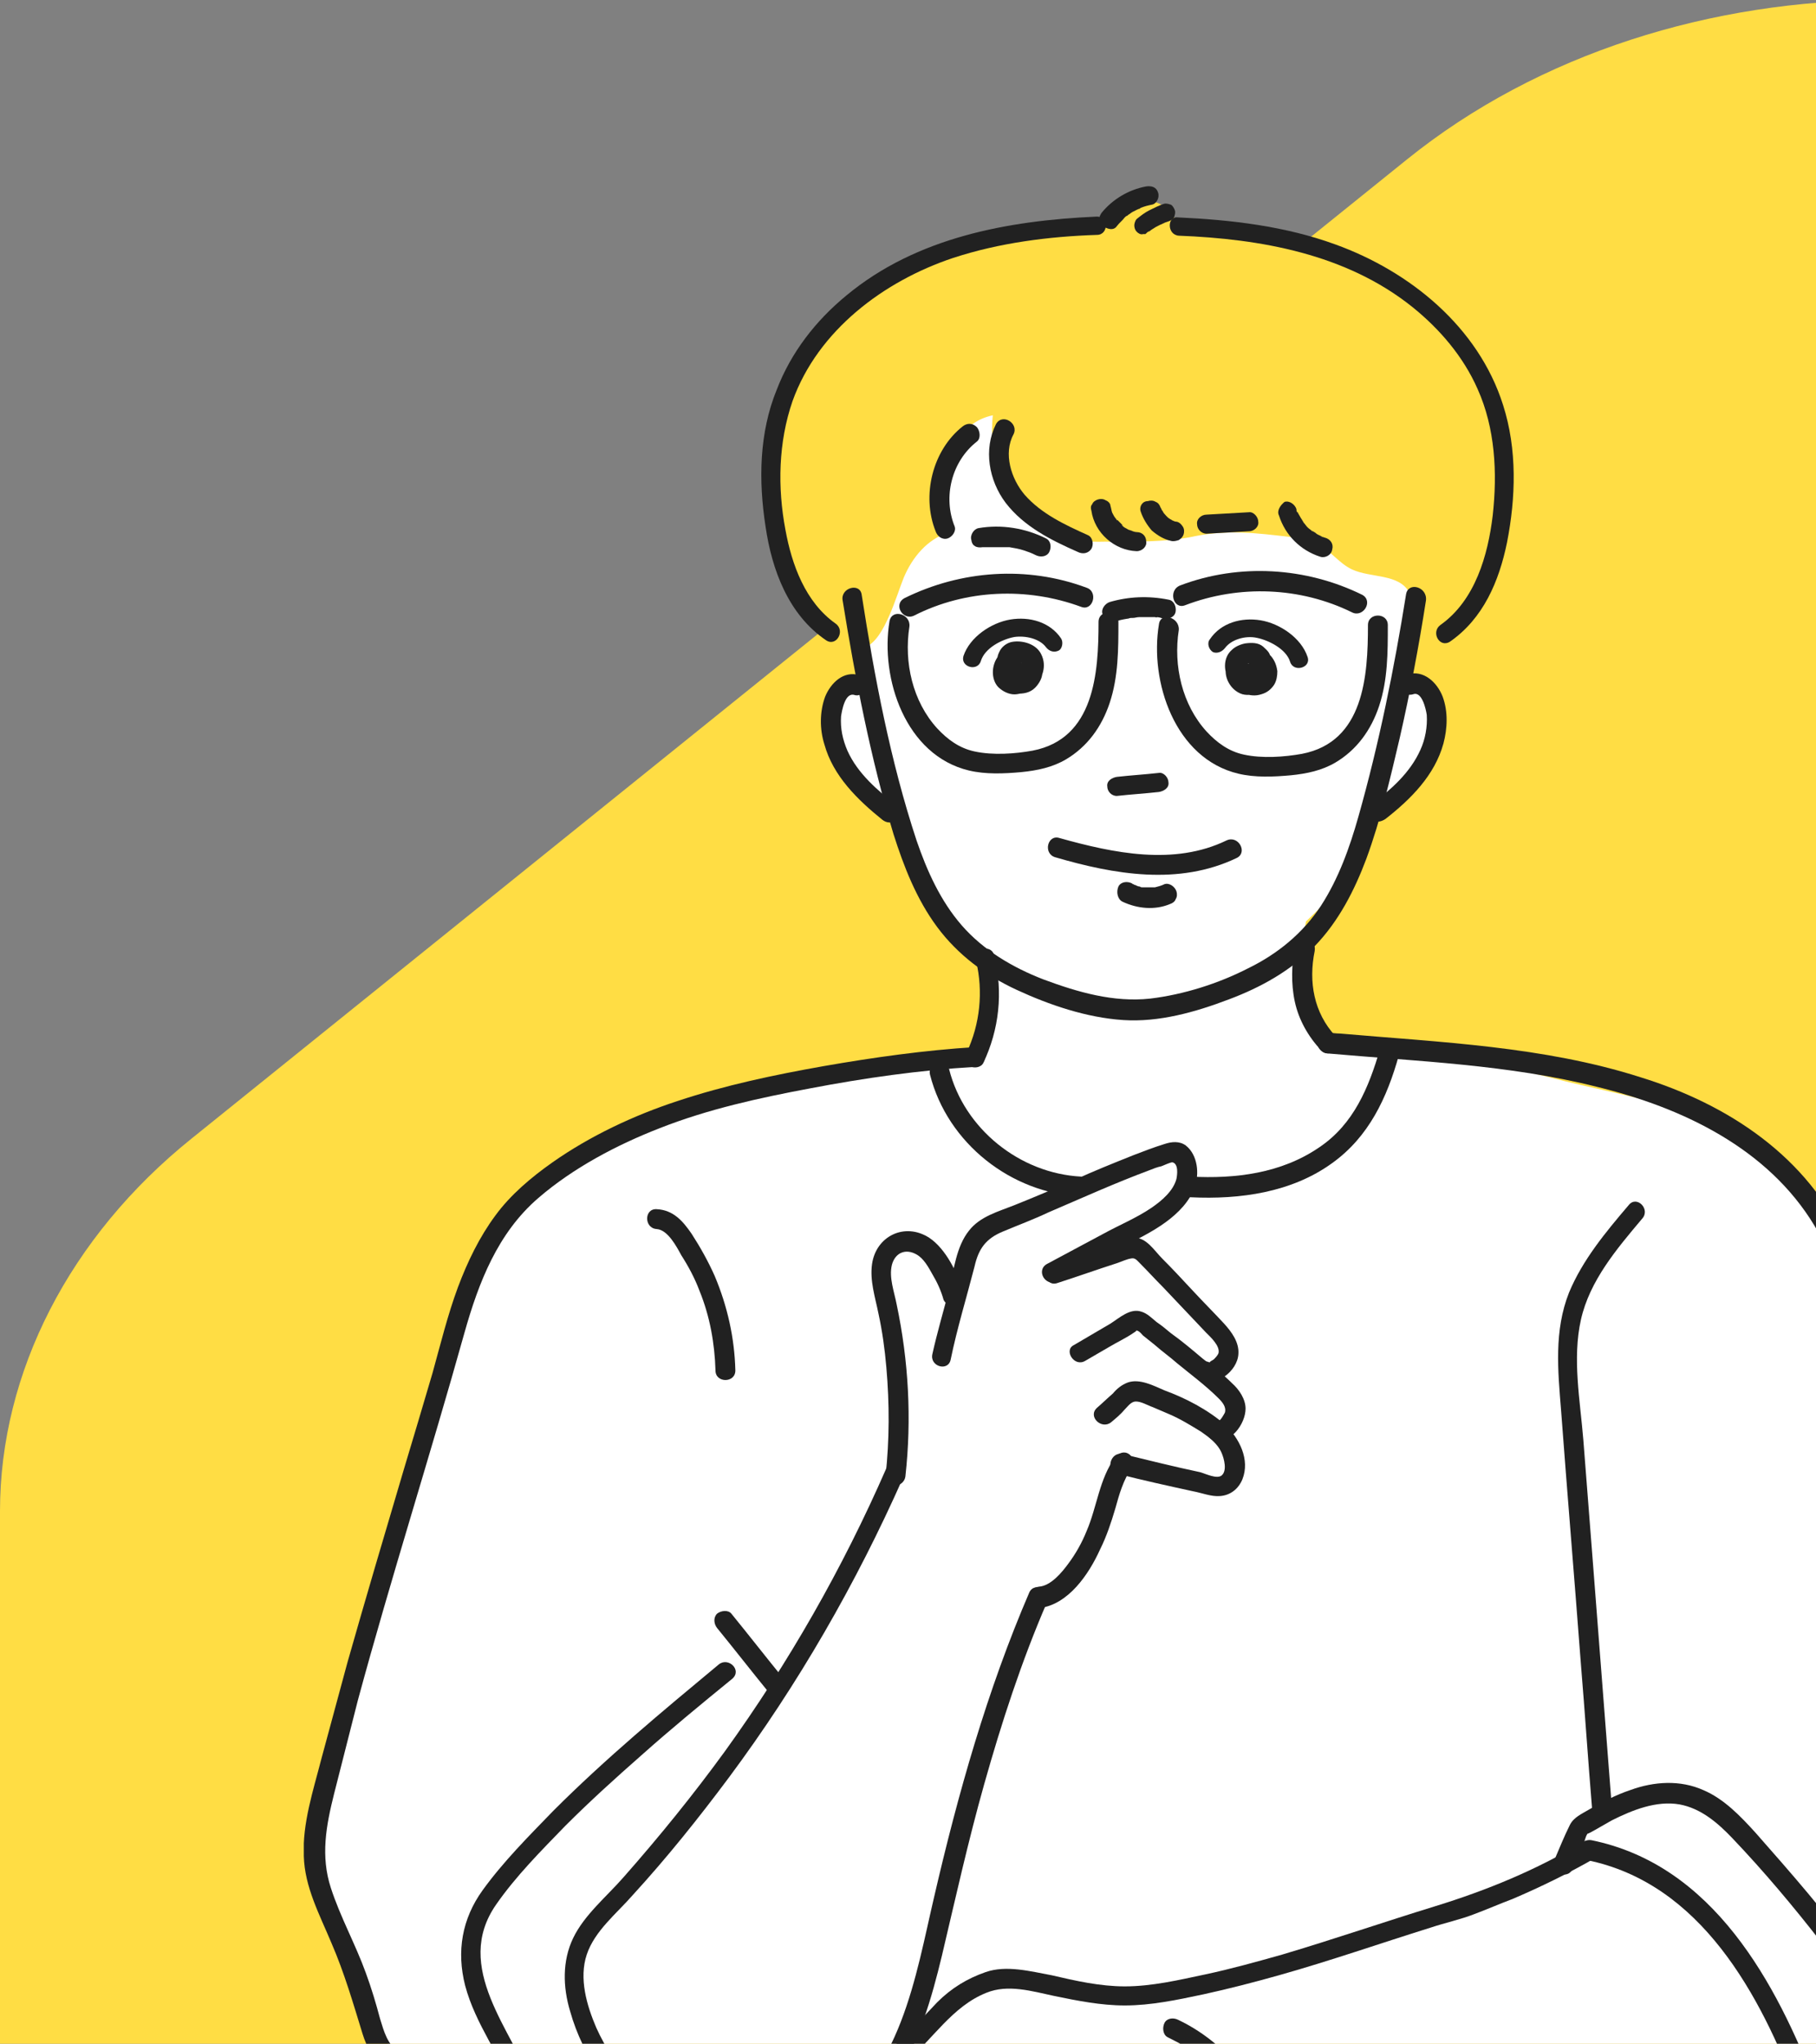 <svg width="263" height="296" viewBox="0 0 263 296" fill="none" xmlns="http://www.w3.org/2000/svg">
    <rect x="0" y="0" width="263" height="296" fill="#808080" stroke="none"/>
    <g clip-path="url(#clip0_374_10338)">
    <path d="M546 378V218.861C546 198.739 535.907 179.108 518.302 164.936L342.246 23.098C304.075 -7.699 241.925 -7.699 203.754 23.098L27.698 164.936C10.093 179.108 0 198.739 0 218.861V378H546Z" fill="#FFDD44"/>
    <g clip-path="url(#clip1_374_10338)">
    <g clip-path="url(#clip2_374_10338)">
    <path d="M285.238 273.877C282.936 259.145 280.749 244.413 278.447 229.681C277.757 225.192 277.066 220.703 276.145 216.33C274.534 208.273 272.347 200.447 270.045 192.62C267.974 185.715 265.902 178.809 261.643 172.939C252.781 160.739 237.474 159.473 223.893 155.905C220.44 155.1 216.987 154.179 213.534 153.373C208.355 152.107 203.291 152.107 197.996 151.417C195.119 151.071 191.896 150.496 190.17 148.194C187.753 145.086 188.443 137.145 189.134 133.462L197.076 125.751C196.27 124.254 196.155 122.183 197.536 120.456C198.226 119.651 198.917 119.075 199.723 118.5C201.219 117.349 202.715 116.313 204.327 115.277V115.162C205.362 110.558 207.779 106.415 208.01 101.696C202.6 99.509 202.715 90.877 208.355 88.921L205.132 65.326L169.913 53.011L150.232 48.752L124.911 75.57L122.149 89.496C123.645 90.071 124.451 91.453 124.566 92.949C125.602 95.251 124.796 97.668 122.725 98.934C120.538 100.43 120.538 103.422 120.768 105.724C120.768 106.3 120.883 106.76 120.998 107.336C121.113 107.681 121.343 108.026 121.574 108.371C122.61 109.983 123.876 111.249 125.027 112.86C126.062 114.241 126.868 115.737 127.789 117.119C128.249 117.809 128.825 118.385 129.285 118.96C129.515 119.305 129.63 119.766 129.86 120.226L134.464 129.549L142.406 137.951L142.751 143.13C142.751 143.13 141.255 152.568 141.255 152.683C141.025 154.179 119.042 156.941 116.74 157.402C108.453 159.013 100.051 160.624 92.225 163.847C84.398 167.07 77.147 172.249 72.659 179.5C70.242 183.413 68.745 187.786 67.364 192.16C59.538 215.409 52.747 239.003 46.877 262.943C46.187 265.59 45.611 268.353 45.842 271C46.072 273.071 46.877 274.913 47.683 276.87L52.172 288.149C53.438 291.371 54.819 294.594 57.121 297.126C63.451 304.032 73.809 303.341 82.211 305.298C87.966 306.679 93.951 308.866 99.821 309.441L110.294 310.592L111.906 311.398L112.711 314.851L117.66 317.613L118.811 320.375L123.991 323.253L128.249 321.871L129.285 325.094L130.436 326.13H135.845L139.413 324.864L140.219 327.281L141.83 329.353L144.708 329.237L166.806 317.843L169.338 317.613L182.113 311.628L202.6 312.664L226.079 311.168L245.185 308.751L257.5 306.334L265.442 306.564L272.577 307.485L276.721 305.298C276.491 301.96 280.864 299.428 282.591 296.551C284.547 293.213 285.813 289.53 286.159 285.732C286.389 281.588 285.813 277.675 285.238 273.877Z" fill="white"/>
    <path d="M216.757 73.958C216.872 73.383 216.872 72.807 216.987 72.232C217.793 65.326 216.872 57.845 213.074 51.975C210.312 47.832 206.283 44.724 202.37 41.732C199.608 39.775 196.846 37.819 193.853 36.322C189.94 34.481 185.682 33.445 181.423 32.985C178.546 32.639 172.215 33.79 170.144 31.604C169.568 31.028 169.223 30.337 168.532 29.877C166.921 28.611 164.504 29.186 162.778 30.222C161.397 31.028 160.131 32.639 158.634 33.1C157.483 33.445 156.217 33.1 155.066 33.1C151.268 33.215 147.355 33.905 143.672 34.711C136.191 36.437 128.595 39.66 123.07 45.185C117.776 50.479 112.712 55.543 111.446 63.37C110.18 70.62 112.482 77.871 114.898 84.777C115.589 86.734 116.28 88.69 117.661 90.186C119.042 91.683 121.229 92.603 123.07 91.798C122.61 93.064 124.336 94.1 125.487 93.639C128.134 92.488 129.861 86.158 130.897 83.626C132.163 80.634 134.349 78.102 137.227 77.181C137.227 77.181 134.465 62.103 143.787 60.147C143.787 60.147 141.255 79.022 159.9 78.447C164.159 78.447 168.993 78.562 173.136 77.641C177.855 76.72 181.883 77.181 186.717 77.756C188.098 77.871 189.48 78.102 190.631 78.677C192.587 79.598 193.853 81.554 195.81 82.475C198.572 83.741 202.6 83.051 204.097 85.813C205.132 87.769 203.866 90.186 202.946 92.258C202.025 94.33 201.68 97.322 203.636 98.358C210.542 92.028 215.146 83.281 216.757 73.958Z" fill="#FFDD44"/>
    <path d="M141.37 139.217C142.406 143.59 141.945 148.309 139.989 152.452C139.644 153.143 139.759 153.949 140.449 154.409C141.025 154.754 142.061 154.639 142.406 153.949C144.708 149.115 145.283 143.705 144.017 138.526C143.672 136.569 140.91 137.375 141.37 139.217Z" fill="#212121"/>
    <path d="M187.523 137.03C187.063 139.677 186.947 142.439 187.523 145.086C188.098 147.734 189.48 150.151 191.321 152.107C192.587 153.488 194.659 151.417 193.393 150.036C190.285 146.698 189.48 142.209 190.4 137.72C190.515 136.915 190.17 136.224 189.364 135.994C188.559 135.879 187.638 136.339 187.523 137.03Z" fill="#212121"/>
    <path d="M124.451 97.783C122.149 97.092 120.308 98.934 119.502 100.89C118.697 103.077 118.697 105.609 119.387 107.796C120.653 112.4 124.221 115.852 127.789 118.73C128.365 119.19 129.17 119.305 129.861 118.73C130.321 118.269 130.436 117.119 129.861 116.658C127.099 114.471 124.221 112.054 122.725 108.717C122.034 107.105 121.689 105.494 121.804 103.768C121.919 102.962 122.38 100.2 123.761 100.66C125.372 101.12 126.178 98.243 124.451 97.783Z" fill="#212121"/>
    <path d="M204.672 100.545C205.938 100.085 206.513 102.732 206.628 103.537C206.743 105.264 206.398 107.105 205.708 108.602C204.211 111.939 201.449 114.356 198.572 116.543C197.996 117.003 198.111 118.039 198.572 118.615C199.147 119.19 199.953 119.075 200.643 118.615C204.326 115.737 207.779 112.285 209.045 107.681C209.621 105.494 209.736 103.077 208.93 100.89C208.125 98.819 206.168 96.977 203.866 97.668C202.14 98.243 202.83 101.12 204.672 100.545Z" fill="#212121"/>
    <path d="M153.685 92.488C152.074 90.071 149.081 89.266 146.319 89.726C143.557 90.186 140.449 92.258 139.528 95.02C139.068 96.632 141.6 97.322 142.06 95.711C142.636 93.869 145.053 92.603 146.894 92.258C148.506 92.028 150.577 92.488 151.498 93.754C151.959 94.33 152.649 94.56 153.34 94.215C153.8 93.984 154.03 93.064 153.685 92.488Z" fill="#212121"/>
    <path d="M147.47 95.711C147.7 95.826 147.815 95.941 148.045 96.056C147.815 95.941 147.815 95.941 147.93 95.941L148.045 96.056C148.161 96.171 148.161 96.171 148.276 96.286C148.276 96.286 148.276 96.401 148.391 96.401C148.506 96.632 148.276 96.171 148.276 96.286C148.276 96.401 148.391 96.401 148.391 96.517C148.391 96.632 148.506 96.632 148.506 96.747C148.621 96.862 148.391 96.401 148.506 96.632V96.747C148.506 96.862 148.506 96.862 148.506 96.977C148.506 96.632 148.621 97.322 148.506 96.977C148.506 97.092 148.506 97.092 148.506 97.207V97.322C148.506 97.437 148.621 96.977 148.506 97.207C148.506 97.322 148.506 97.322 148.391 97.437V97.552C148.276 97.783 148.506 97.322 148.391 97.437C148.391 97.552 148.276 97.552 148.276 97.668C148.276 97.668 148.276 97.783 148.161 97.783C148.045 98.013 148.391 97.552 148.276 97.668C148.161 97.783 148.161 97.783 148.045 97.898C147.93 98.013 147.93 98.013 148.161 97.783C148.161 97.783 148.045 97.783 148.045 97.898H147.93C148.276 97.783 148.161 97.898 148.045 97.898H147.93C147.7 97.898 148.161 97.898 148.045 97.898C147.93 97.898 147.815 97.898 147.7 97.783H147.585C147.815 97.783 147.815 97.898 147.7 97.783C147.585 97.783 147.47 97.668 147.355 97.552C147.355 97.552 147.585 97.783 147.47 97.668C147.47 97.668 147.355 97.668 147.355 97.552L147.24 97.437C147.125 97.322 147.47 97.783 147.24 97.552C147.24 97.552 147.24 97.437 147.125 97.437C147.01 97.207 147.125 97.552 147.125 97.552C147.125 97.437 147.01 97.207 147.01 97.207C147.01 97.092 147.01 96.977 147.01 97.322V97.207C147.01 97.092 147.01 96.977 147.01 96.862C147.01 96.632 147.01 96.401 147.01 96.286C147.01 96.171 147.125 95.826 147.01 96.286C147.01 96.171 147.01 96.171 147.01 96.056V95.941C147.01 95.826 147.125 95.826 147.01 96.056V95.941C147.125 95.826 147.125 95.826 146.894 96.056C146.894 96.056 147.24 95.826 147.01 95.941C147.125 95.941 147.355 95.826 147.47 95.711C147.355 95.826 147.125 95.941 147.47 95.711C147.585 95.711 147.47 95.826 147.47 95.711C147.47 95.711 147.47 95.711 147.355 95.711C147.47 95.826 147.47 95.826 147.47 95.711C147.585 95.711 147.7 95.711 147.815 95.711C147.93 95.711 148.045 95.826 147.7 95.711H147.815C147.93 95.711 148.045 95.711 148.161 95.826H148.276C148.506 95.941 147.93 95.711 148.161 95.826C148.276 95.826 148.276 95.941 148.391 95.941C148.391 95.941 148.506 95.941 148.506 96.056C148.621 96.171 148.621 96.171 148.391 95.941L148.506 96.056C148.391 95.826 148.506 96.056 148.506 96.171C148.621 96.286 148.506 96.286 148.506 96.056V96.171V96.286C148.621 96.517 148.506 96.056 148.506 96.171C148.506 96.286 148.506 96.401 148.506 96.517C148.506 96.747 148.506 96.401 148.506 96.401C148.506 96.517 148.506 96.517 148.506 96.632C148.506 96.747 148.391 96.862 148.391 96.977C148.391 96.977 148.506 96.632 148.391 96.862C148.391 96.862 148.391 96.977 148.276 96.977C148.276 97.092 148.161 97.207 148.161 97.207C148.161 97.207 148.161 97.322 148.045 97.322C148.276 96.977 148.161 97.207 148.045 97.207C147.93 97.322 147.93 97.322 147.815 97.437C147.47 97.668 147.7 97.552 147.815 97.437C147.7 97.552 147.585 97.552 147.585 97.668L147.47 97.783C147.24 97.898 147.355 97.783 147.47 97.783C147.355 97.783 147.24 97.898 147.24 97.898C147.125 97.898 147.125 97.898 147.01 97.898C146.894 97.898 146.894 97.898 147.125 97.898C147.01 97.898 146.894 97.898 146.779 97.898C147.01 97.898 146.779 97.898 146.664 97.898H146.549C146.434 97.898 146.319 97.783 146.664 97.898C146.549 97.898 146.434 97.783 146.434 97.783C146.319 97.668 146.549 97.898 146.549 97.898L146.434 97.783C146.434 97.783 146.434 97.668 146.319 97.668C146.319 97.552 146.204 97.437 146.319 97.783C146.319 97.668 146.204 97.668 146.204 97.552V97.437C146.204 97.207 146.204 97.783 146.204 97.552C146.204 97.437 146.204 97.322 146.204 97.207V97.092C146.204 96.862 146.089 97.437 146.204 97.207C146.204 97.092 146.204 96.977 146.319 96.977C146.319 96.862 146.434 96.862 146.434 96.747C146.319 97.207 146.434 96.862 146.434 96.747C146.434 96.747 146.434 96.632 146.549 96.632C146.664 96.401 146.319 96.862 146.549 96.747C146.549 96.747 146.549 96.632 146.664 96.632C146.779 96.517 146.894 96.517 146.549 96.632C146.549 96.632 146.664 96.632 146.664 96.517C146.664 96.517 146.779 96.517 146.779 96.401C146.664 96.401 146.664 96.401 146.549 96.517H146.664C146.319 96.517 147.01 96.401 146.664 96.517C146.319 96.401 146.089 96.286 145.744 96.171C145.859 96.286 145.974 96.401 146.089 96.517C146.204 96.632 145.974 96.286 146.089 96.401L146.204 96.517C146.319 96.747 146.204 96.401 146.204 96.401C146.204 96.401 146.204 96.517 146.319 96.632C146.319 96.747 146.319 96.977 146.319 96.517C146.319 96.517 146.319 96.632 146.319 96.747C146.319 96.747 146.319 96.862 146.319 96.977C146.319 96.632 146.319 96.747 146.319 96.862C146.319 96.977 146.319 96.977 146.204 97.092C146.204 97.207 146.319 96.747 146.204 96.977L146.089 97.092C145.974 97.322 146.319 96.862 146.089 96.977L145.974 97.092C145.744 97.322 146.204 96.977 145.974 97.092C146.549 97.207 147.125 97.437 147.815 97.552C147.815 97.552 147.585 96.977 147.47 96.977C147.585 97.207 147.585 97.207 147.47 97.092V96.977C147.47 96.862 147.47 96.747 147.355 96.747C147.24 96.401 147.355 96.977 147.355 96.747C147.355 96.632 147.355 96.517 147.355 96.517C147.355 96.401 147.355 96.517 147.355 96.747C147.355 96.862 147.24 96.977 147.125 97.092C146.779 97.437 146.319 97.437 145.859 97.207C145.628 97.092 145.513 96.862 145.398 96.632C145.398 96.401 145.398 96.171 145.398 95.941C145.398 95.826 145.513 95.826 145.513 95.711C145.628 95.596 145.859 95.366 145.974 95.251C146.089 95.251 146.089 95.135 146.204 95.135C145.513 95.251 145.053 96.056 145.283 96.747C145.513 97.437 146.204 97.783 146.894 97.668C148.045 97.437 148.276 95.941 147.47 95.251C146.779 94.56 145.513 94.675 144.938 95.596C144.593 96.171 144.708 96.862 144.823 97.552C144.938 98.128 145.168 98.588 145.513 99.049C145.859 99.624 146.664 99.969 147.355 99.509C148.045 99.049 148.621 98.358 148.736 97.552C148.966 96.747 148.851 95.826 148.391 95.135C148.161 94.79 147.815 94.445 147.585 94.215C147.01 93.754 146.204 93.984 145.513 94.215C144.823 94.56 144.247 95.366 144.017 96.056C143.557 97.322 143.787 98.934 144.823 99.739C145.513 100.315 146.434 100.66 147.24 100.545C148.161 100.43 148.966 100.085 149.657 99.509C151.038 98.358 151.613 96.401 150.808 94.79C150.117 93.294 148.161 92.719 146.664 92.949C145.859 93.064 145.053 93.639 144.708 94.445C144.362 95.135 144.362 95.826 144.362 96.632C144.362 97.552 144.593 98.473 145.168 99.279C145.628 99.854 146.434 100.315 147.125 100.43C148.161 100.545 149.196 100.315 149.887 99.624C150.347 99.164 150.808 98.473 150.923 97.783C151.153 96.401 150.693 94.905 149.542 93.984C149.196 93.754 148.966 93.524 148.506 93.294C147.93 92.949 147.01 93.064 146.664 93.754C146.664 94.56 146.894 95.366 147.47 95.711Z" fill="#212121"/>
    <path d="M177.395 93.87C178.316 92.603 180.387 92.028 181.999 92.373C183.725 92.719 186.257 93.985 186.832 95.826C187.293 97.438 189.94 96.747 189.365 95.136C188.444 92.373 185.336 90.302 182.574 89.841C179.812 89.381 176.819 90.186 175.208 92.603C174.748 93.179 175.093 94.1 175.668 94.445C176.244 94.675 176.934 94.445 177.395 93.87Z" fill="#212121"/>
    <path d="M179.927 93.524C178.546 94.215 177.625 95.481 177.51 96.977C177.395 98.473 178.431 100.085 179.927 100.545C181.653 101.005 183.725 99.854 184.07 98.128C184.185 97.437 184.3 96.747 184.185 96.056C184.185 95.596 184.07 95.135 183.84 94.675C183.61 94.215 183.265 93.985 182.919 93.639C182.229 93.064 181.308 93.064 180.387 93.179C179.697 93.294 178.891 93.639 178.431 94.1C177.05 95.251 177.165 97.437 178.2 98.819C179.236 100.2 180.963 101.12 182.689 100.545C183.495 100.315 184.07 99.854 184.531 99.164C184.876 98.588 184.991 97.898 184.991 97.207C184.876 96.402 184.646 95.711 184.07 95.02C183.84 94.79 183.495 94.445 183.265 94.33C182.689 93.985 181.768 93.754 181.193 94.33C180.617 94.79 180.042 95.481 179.927 96.287C179.812 97.092 179.927 97.898 180.387 98.588C180.617 99.049 180.963 99.279 181.423 99.624C181.653 99.854 182.114 99.854 182.459 99.739C182.804 99.624 183.034 99.394 183.265 99.164C183.61 98.704 183.84 98.243 183.955 97.668C184.07 97.092 184.185 96.287 183.84 95.711C183.38 94.905 182.229 94.675 181.423 95.251C180.963 95.596 180.733 96.056 180.848 96.632C180.963 97.207 181.308 97.668 181.884 97.783C182.574 97.898 183.38 97.552 183.495 96.862C183.61 96.171 183.265 95.366 182.574 95.251C182.689 95.251 182.689 95.366 182.804 95.366C182.919 95.481 183.15 95.711 183.265 95.826C183.265 95.941 183.38 95.941 183.38 96.056C183.38 96.287 183.38 96.517 183.38 96.747C183.265 96.977 183.15 97.207 182.919 97.322C182.459 97.552 182.114 97.437 181.653 97.207C181.538 97.092 181.423 96.977 181.423 96.862C181.423 96.747 181.423 96.747 181.423 96.632C181.423 96.632 181.423 96.862 181.423 96.977C181.423 97.207 181.538 96.632 181.423 96.977C181.423 97.092 181.423 97.207 181.308 97.207V97.322C181.308 97.437 181.308 97.437 181.308 97.322C181.308 97.207 181.308 97.207 181.308 97.322C181.308 97.322 181.308 97.437 181.193 97.437C181.193 97.552 181.078 97.668 180.963 97.783C181.538 97.668 182.114 97.437 182.804 97.322C182.574 97.207 183.034 97.552 182.804 97.322L182.689 97.207C182.574 97.092 182.919 97.437 182.689 97.322L182.574 97.207C182.459 96.977 182.574 97.322 182.574 97.322C182.574 97.322 182.574 97.207 182.459 97.092C182.459 96.977 182.459 96.747 182.459 97.207C182.459 97.207 182.459 97.092 182.459 96.977C182.459 96.862 182.459 96.862 182.459 96.747C182.459 97.092 182.459 96.977 182.459 96.862C182.459 96.747 182.459 96.747 182.574 96.632C182.574 96.517 182.574 96.632 182.459 96.862V96.747L182.574 96.632C182.689 96.402 182.344 96.862 182.574 96.747C182.689 96.632 182.804 96.517 182.919 96.402C182.574 96.517 182.344 96.632 181.999 96.747C182.229 96.747 181.768 96.632 181.884 96.747H181.999C182.114 96.747 182.114 96.862 181.884 96.747C181.884 96.747 181.999 96.747 181.999 96.862C181.999 96.862 181.999 96.977 182.114 96.977C182.229 97.092 181.883 96.747 182.114 96.862C182.114 96.977 182.229 96.977 182.229 97.092L182.344 97.207C182.344 97.207 182.229 96.862 182.229 97.092C182.229 97.207 182.229 97.207 182.344 97.322C182.344 97.437 182.344 97.552 182.459 97.552C182.459 97.552 182.459 97.207 182.459 97.322V97.437C182.459 97.552 182.459 97.668 182.459 97.668C182.459 98.013 182.574 97.437 182.459 97.552C182.459 97.668 182.459 97.783 182.344 97.783C182.229 98.013 182.459 97.437 182.344 97.783C182.344 97.898 182.229 97.898 182.229 98.013C182.114 98.128 182.459 97.783 182.344 97.898C182.344 97.898 182.344 97.898 182.229 98.013C182.229 98.013 182.114 98.013 182.114 98.128C182.344 97.898 182.344 98.013 182.229 98.013C182.229 98.013 182.114 98.013 182.114 98.128C181.999 98.243 181.883 98.128 182.229 98.128C182.114 98.128 182.114 98.243 181.999 98.243C181.883 98.243 181.883 98.243 181.768 98.243C181.538 98.243 182.114 98.243 181.884 98.243C181.768 98.243 181.653 98.243 181.538 98.243C181.883 98.243 181.768 98.243 181.653 98.243C181.538 98.243 181.538 98.243 181.423 98.243C181.308 98.243 181.193 98.128 181.078 98.128C181.193 98.128 181.423 98.243 181.078 98.128C180.963 98.013 180.848 98.013 180.733 97.898C180.733 97.898 180.963 98.128 180.848 98.013L180.733 97.898C180.617 97.783 180.617 97.783 180.502 97.668C180.502 97.668 180.502 97.552 180.387 97.552C180.617 97.783 180.502 97.783 180.502 97.668C180.387 97.552 180.387 97.437 180.272 97.322C180.272 97.322 180.272 97.207 180.157 97.207C180.157 97.092 180.157 96.977 180.157 97.322C180.157 97.207 180.042 97.092 180.042 96.977C180.042 96.517 180.042 96.862 180.042 96.977C180.042 96.862 180.042 96.747 180.042 96.632C180.042 96.402 179.927 96.862 180.042 96.747C180.042 96.632 180.042 96.632 180.042 96.517V96.402C179.927 96.747 179.927 96.632 180.042 96.517L180.157 96.402C180.272 96.287 179.927 96.632 180.042 96.517C180.157 96.402 180.157 96.402 180.272 96.287C180.042 96.517 180.042 96.402 180.157 96.402C180.157 96.402 180.272 96.402 180.272 96.287C180.387 96.287 180.387 96.171 180.502 96.171C180.733 96.056 180.387 96.171 180.387 96.171H180.502C180.617 96.171 180.733 96.056 180.848 96.056H180.963C180.617 96.171 180.733 96.056 180.848 96.056C180.963 96.056 181.078 96.056 181.193 96.056H181.308C180.963 96.056 181.078 96.056 181.193 96.056H181.308C181.423 96.056 181.538 96.171 181.193 96.056C181.308 96.056 181.423 96.171 181.423 96.171C181.308 96.171 181.193 95.941 181.308 96.056L181.423 96.171C181.423 96.171 181.193 95.826 181.308 96.056C181.308 96.056 181.308 96.171 181.423 96.171C181.538 96.402 181.308 95.941 181.423 96.056C181.423 96.171 181.423 96.171 181.423 96.287C181.423 96.402 181.423 96.517 181.423 96.517C181.308 96.056 181.423 96.402 181.423 96.517C181.423 96.747 181.423 96.977 181.423 97.092C181.423 97.207 181.423 97.322 181.423 97.437V97.552C181.423 97.207 181.423 97.322 181.423 97.437C181.423 97.552 181.308 97.668 181.308 97.783C181.308 97.898 181.193 97.898 181.308 97.668C181.308 97.668 181.193 97.783 181.193 97.898C181.078 98.128 181.308 97.783 181.308 97.783L181.193 97.898L181.078 98.013C180.963 98.128 180.963 98.128 181.193 97.898C181.078 97.898 181.078 98.013 180.963 98.013L180.848 98.128C180.963 98.128 180.963 98.128 181.078 98.013H180.963C180.848 98.013 180.733 98.013 180.733 98.128C180.502 98.243 180.963 98.128 180.848 98.128C180.733 98.128 180.733 98.128 180.617 98.128H180.502C180.848 98.128 180.733 98.128 180.617 98.128H180.502C180.387 98.128 180.733 98.243 180.502 98.128L180.387 98.013C180.272 97.898 180.272 97.898 180.157 97.783C180.272 97.898 180.387 98.013 180.157 97.783C180.157 97.783 180.157 97.668 180.042 97.668C179.927 97.437 180.157 97.898 180.042 97.783C180.042 97.668 179.927 97.552 179.927 97.437V97.322C179.927 97.092 179.927 97.668 179.927 97.437C179.927 97.322 179.927 97.207 179.927 97.207V97.092C179.927 96.977 179.812 97.437 179.927 97.207C179.927 97.092 179.927 96.977 180.042 96.862V96.747C180.157 96.517 179.927 97.092 180.042 96.862C180.042 96.747 180.157 96.632 180.157 96.632C180.157 96.632 180.157 96.517 180.272 96.517C180.387 96.287 180.157 96.632 180.157 96.632C180.272 96.517 180.502 96.287 180.617 96.171C180.733 96.056 180.502 96.287 180.502 96.287L180.617 96.171C180.733 96.056 180.848 96.056 180.963 95.941C181.538 95.596 181.768 94.675 181.423 94.1C181.308 93.294 180.617 93.179 179.927 93.524Z" fill="#212121"/>
    <path d="M128.825 89.956C127.444 98.243 131.127 109.407 140.334 111.594C142.751 112.169 145.398 112.054 147.93 111.824C150.232 111.594 152.419 111.134 154.376 109.983C157.483 108.141 159.555 105.264 160.706 101.811C161.972 98.013 161.972 93.985 161.972 90.071C161.972 88.23 159.095 88.23 159.095 90.071C159.095 97.437 158.519 106.99 149.542 108.717C147.01 109.177 143.787 109.407 141.14 108.832C138.953 108.371 137.227 107.105 135.73 105.494C132.163 101.581 130.897 95.941 131.702 90.762C131.932 88.92 129.17 88.115 128.825 89.956Z" fill="#212121"/>
    <path d="M167.842 90.417C166.461 98.704 170.144 109.868 179.351 112.054C181.768 112.63 184.415 112.515 186.948 112.285C189.249 112.054 191.436 111.594 193.393 110.443C196.5 108.602 198.572 105.724 199.723 102.271C200.989 98.473 200.989 94.445 200.989 90.532C200.989 88.69 198.112 88.69 198.112 90.532C198.112 97.898 197.536 107.451 188.559 109.177C186.027 109.637 182.804 109.868 180.157 109.292C177.97 108.832 176.244 107.566 174.748 105.954C171.18 102.041 169.914 96.402 170.719 91.222C170.834 89.381 168.072 88.575 167.842 90.417Z" fill="#212121"/>
    <path d="M161.397 90.071C161.972 89.841 162.548 89.726 163.238 89.611C163.468 89.611 163.583 89.496 163.814 89.496C163.583 89.496 163.929 89.496 164.044 89.496C164.389 89.496 164.619 89.381 164.965 89.381C165.54 89.381 166.231 89.381 166.806 89.381C166.921 89.381 167.151 89.381 167.266 89.381C167.266 89.381 167.727 89.496 167.497 89.381C167.842 89.381 168.187 89.496 168.532 89.611C169.223 89.726 170.144 89.381 170.259 88.575C170.374 87.885 170.029 86.964 169.223 86.849C166.346 86.273 163.468 86.388 160.706 87.194C160.015 87.424 159.44 88.23 159.67 88.92C159.785 89.726 160.591 90.302 161.397 90.071Z" fill="#212121"/>
    <path d="M132.393 89.151C139.874 85.353 148.736 85.007 156.562 87.885C158.289 88.575 159.095 85.698 157.368 85.122C148.736 81.9 139.183 82.59 131.011 86.619C129.285 87.539 130.781 89.956 132.393 89.151Z" fill="#212121"/>
    <path d="M171.64 87.654C179.466 84.662 188.328 85.007 195.809 88.69C197.421 89.496 198.917 87.079 197.306 86.158C189.134 82.13 179.466 81.554 170.949 84.777C169.108 85.468 169.913 88.345 171.64 87.654Z" fill="#212121"/>
    <path d="M174.747 77.296C176.819 77.181 178.776 77.066 180.847 76.951C181.653 76.951 182.343 76.26 182.228 75.57C182.228 74.879 181.538 74.073 180.847 74.188C178.776 74.303 176.819 74.418 174.747 74.534C173.942 74.534 173.251 75.224 173.366 75.915C173.366 76.605 173.942 77.296 174.747 77.296Z" fill="#212121"/>
    <path d="M139.413 61.758C135.04 65.211 133.428 71.771 135.5 76.951C135.73 77.641 136.421 78.217 137.227 77.987C137.917 77.756 138.493 76.951 138.262 76.26C136.536 72.002 137.802 66.822 141.485 63.945C142.061 63.485 141.945 62.449 141.485 61.873C140.794 61.183 139.989 61.298 139.413 61.758Z" fill="#212121"/>
    <path d="M144.247 61.413C142.406 65.096 143.211 69.585 145.628 72.807C148.276 76.26 152.189 78.217 156.102 79.943C156.793 80.288 157.598 80.173 158.059 79.483C158.404 78.907 158.289 77.871 157.598 77.526C154.261 76.03 150.808 74.418 148.391 71.656C146.434 69.354 145.283 65.671 146.779 62.909C147.585 61.298 145.168 59.801 144.247 61.413Z" fill="#212121"/>
    <path d="M158.059 73.958C158.519 77.181 161.396 79.713 164.619 79.828C165.425 79.828 166.115 79.137 166 78.447C166 77.641 165.425 77.066 164.619 77.066C164.389 77.066 164.043 76.951 163.813 76.835C163.698 76.835 163.583 76.72 163.353 76.72C163.813 76.835 163.353 76.72 163.238 76.605C163.008 76.49 162.777 76.375 162.547 76.145C162.432 76.03 162.317 75.915 162.662 76.145L162.547 76.03C162.432 75.915 162.317 75.8 162.202 75.684C162.087 75.569 161.972 75.454 161.857 75.339L161.742 75.224C161.626 74.994 161.972 75.454 161.742 75.339C161.626 75.109 161.396 74.879 161.281 74.649C161.281 74.534 161.166 74.534 161.166 74.418C161.166 74.303 161.051 74.073 161.166 74.534C161.166 74.418 161.051 74.303 161.051 74.188C160.936 73.843 160.936 73.613 160.821 73.267C160.821 72.922 160.475 72.577 160.13 72.462C159.785 72.232 159.325 72.232 158.979 72.347C158.634 72.462 158.289 72.692 158.174 73.037C157.943 73.267 157.943 73.613 158.059 73.958Z" fill="#212121"/>
    <path d="M165.195 74.073C165.54 75.109 166.115 76.03 166.806 76.835C167.611 77.526 168.532 78.102 169.568 78.332C169.913 78.447 170.374 78.332 170.719 78.217C171.064 77.987 171.295 77.756 171.41 77.411C171.525 77.066 171.525 76.605 171.295 76.26C171.064 75.915 170.834 75.685 170.489 75.57C170.259 75.57 169.913 75.454 169.683 75.339C169.798 75.339 169.913 75.454 170.028 75.454C169.683 75.339 169.338 75.109 168.993 74.879C169.108 74.994 169.223 74.994 169.338 75.109C168.993 74.879 168.762 74.534 168.532 74.303C168.647 74.418 168.647 74.534 168.762 74.649C168.532 74.303 168.302 73.958 168.187 73.613C168.187 73.728 168.302 73.843 168.302 73.958C168.187 73.843 168.187 73.613 168.072 73.498C167.957 73.153 167.727 72.807 167.381 72.692C167.036 72.462 166.576 72.462 166.23 72.577C165.425 72.577 164.964 73.383 165.195 74.073Z" fill="#212121"/>
    <path d="M185.221 74.649C186.142 77.526 188.328 79.713 191.206 80.634C191.896 80.864 192.817 80.403 192.932 79.598C193.162 78.792 192.702 78.102 191.896 77.871C191.781 77.871 191.666 77.756 191.436 77.756C191.321 77.756 191.091 77.641 191.551 77.756C191.436 77.756 191.436 77.641 191.321 77.641C191.091 77.526 190.745 77.411 190.515 77.181C190.4 77.066 190.285 77.066 190.17 76.951C190.055 76.951 190.055 76.835 189.94 76.835C190.055 76.835 190.17 77.066 190.055 76.951C189.825 76.72 189.595 76.605 189.364 76.375C189.134 76.145 189.019 75.915 188.789 75.684C188.559 75.454 189.019 75.915 188.789 75.684C188.789 75.569 188.674 75.569 188.674 75.454C188.559 75.339 188.559 75.224 188.444 75.109C188.328 74.879 188.098 74.534 187.983 74.303C187.983 74.188 187.868 74.188 187.868 74.073C187.868 74.188 187.983 74.418 187.868 74.188C187.753 74.073 187.753 73.843 187.753 73.728C187.523 73.037 186.717 72.462 186.027 72.692C185.451 73.153 184.876 73.958 185.221 74.649Z" fill="#212121"/>
    <path d="M141.255 151.647C133.889 152.107 126.523 153.143 119.272 154.409C112.136 155.675 105 157.171 98.094 159.473C91.764 161.545 85.434 164.537 80.025 168.335C76.917 170.522 73.925 173.054 71.738 176.047C69.436 179.154 67.71 182.722 66.329 186.405C64.832 190.434 63.796 194.692 62.645 198.835C61.264 203.554 59.883 208.158 58.502 212.762C55.74 222.085 52.978 231.407 50.33 240.73C49.064 245.449 47.798 250.052 46.532 254.771C45.381 259.26 43.77 264.094 44 268.813C44.115 273.302 46.302 277.33 48.029 281.473C49.87 285.732 51.136 290.105 52.517 294.594C53.093 296.435 54.013 298.162 55.625 299.428C57.006 300.464 58.617 301.269 60.344 301.845C62.876 302.881 65.523 303.571 68.055 304.262C74.27 305.988 80.6 307.369 86.815 309.096C87.966 309.441 89.002 309.671 90.153 310.017C91.995 310.592 92.8 307.715 90.959 307.139C85.549 305.413 80.025 304.147 74.5 302.766C71.508 301.96 68.515 301.269 65.523 300.349C62.991 299.543 60.113 298.737 57.812 297.241C56.085 296.09 55.625 294.249 55.049 292.407C54.474 290.22 53.783 287.918 52.978 285.732C51.481 281.588 49.294 277.675 47.913 273.417C46.417 268.813 47.223 264.439 48.374 259.835C49.525 255.347 50.676 250.743 51.827 246.254C56.661 228.415 62.3 210.805 67.249 193.081C69.321 185.715 72.083 178.579 77.953 173.515C83.017 169.141 89.347 165.803 95.562 163.386C102.583 160.624 109.949 159.013 117.315 157.632C125.142 156.135 133.198 154.985 141.14 154.524C143.096 154.524 143.212 151.532 141.255 151.647Z" fill="#212121"/>
    <path d="M128.364 212.647C122.034 227.149 114.208 240.845 105 253.62C100.396 259.951 95.447 266.051 90.268 271.92C87.851 274.683 84.629 277.33 83.017 280.668C81.406 284.005 81.521 287.803 82.557 291.256C86.355 304.837 99.821 314.851 114.093 312.088C120.538 310.822 125.947 306.794 129.515 301.269C133.083 295.86 134.925 289.415 136.421 283.2C138.378 274.913 140.219 266.626 142.521 258.454C145.053 249.477 147.93 240.615 151.613 232.098C152.304 230.371 149.887 228.99 149.081 230.602C142.981 244.758 138.723 259.835 135.27 274.798C132.623 286.077 130.436 300.809 119.272 307.024C113.287 310.362 105.576 310.362 99.476 307.485C93.606 304.722 89.002 299.543 86.355 293.673C84.974 290.451 83.823 286.537 84.974 283.085C86.125 279.632 89.347 277.1 91.649 274.452C96.598 269.043 101.202 263.288 105.576 257.419C115.589 243.952 123.991 229.335 130.781 214.028C131.587 212.417 129.17 211.035 128.364 212.647Z" fill="#212121"/>
    <path d="M103.849 235.781C106.381 238.888 108.798 241.996 111.33 245.103C111.791 245.679 112.826 245.564 113.402 245.103C113.977 244.528 113.862 243.722 113.402 243.032C110.87 239.924 108.453 236.817 105.921 233.709C105.46 233.134 104.425 233.249 103.849 233.709C103.274 234.285 103.389 235.205 103.849 235.781Z" fill="#212121"/>
    <path d="M137.687 196.879C138.608 192.39 139.989 187.902 141.14 183.413C141.715 180.881 142.751 179.385 145.283 178.349C147.47 177.428 149.657 176.622 151.844 175.587C156.678 173.515 161.512 171.328 166.461 169.486C167.036 169.256 167.612 169.026 168.187 168.911C168.532 168.796 169.453 168.336 169.798 168.336C170.719 168.566 170.489 170.177 170.374 170.753C169.913 172.479 168.302 173.86 166.806 174.896C164.619 176.392 162.087 177.428 159.785 178.694C157.023 180.19 154.376 181.571 151.613 183.068C150.002 183.988 151.383 186.405 153.11 185.6C155.987 184.103 158.864 182.492 161.742 180.996C164.159 179.73 166.691 178.579 168.878 176.968C170.604 175.702 172.33 173.975 173.021 171.903C173.712 170.062 173.481 167.3 171.755 165.919C170.834 165.228 169.683 165.343 168.647 165.688C167.151 166.149 165.655 166.724 164.159 167.3C161.281 168.451 158.404 169.602 155.642 170.868C152.764 172.134 149.772 173.4 146.895 174.551C144.593 175.471 141.946 176.162 140.334 178.234C138.493 180.536 138.147 183.873 137.457 186.751C136.651 189.858 135.73 192.966 135.04 196.073C134.58 197.915 137.342 198.72 137.687 196.879Z" fill="#212121"/>
    <path d="M139.528 187.211C138.723 184.449 136.996 180.881 134.579 179.27C131.012 176.968 126.868 179.039 126.293 183.068C125.947 185.485 126.753 187.902 127.213 190.203C127.789 192.851 128.134 195.383 128.364 198.03C128.825 203.324 128.825 208.503 128.249 213.798C128.019 215.639 130.896 215.639 131.127 213.798C132.047 205.511 131.587 197.109 129.861 188.937C129.515 187.096 128.71 185.024 129.17 183.183C129.63 181.456 131.127 180.766 132.738 181.686C133.774 182.262 134.464 183.528 135.04 184.564C135.73 185.715 136.306 186.981 136.651 188.247C137.342 189.743 140.104 188.937 139.528 187.211Z" fill="#212121"/>
    <path d="M150.463 232.903C154.721 232.443 157.714 227.954 159.325 224.387C160.246 222.545 160.936 220.473 161.512 218.517C162.087 216.445 162.663 214.373 163.929 212.532C164.389 211.956 164.044 210.92 163.468 210.575C162.778 210.115 161.972 210.46 161.512 211.036C159.21 214.143 158.864 218.287 157.368 221.739C156.678 223.466 155.757 225.077 154.721 226.458C153.8 227.724 152.189 229.681 150.463 229.796C149.657 229.911 149.081 230.371 149.081 231.177C148.966 232.213 149.657 233.019 150.463 232.903Z" fill="#212121"/>
    <path d="M161.857 213.452C165.425 214.373 169.108 215.179 172.791 215.985C174.057 216.215 175.438 216.79 176.704 216.675C178.2 216.56 179.351 215.639 179.926 214.258C181.077 211.381 179.466 208.273 177.394 206.317C174.862 204.13 171.755 202.519 168.647 201.368C167.036 200.677 165.079 199.641 163.353 200.217C162.432 200.562 161.742 201.137 161.166 201.828C160.36 202.519 159.67 203.209 158.864 203.9C157.483 205.166 159.555 207.122 160.936 205.971C161.626 205.396 162.317 204.82 162.892 204.13C163.353 203.669 163.813 202.979 164.504 202.979C165.309 202.979 166.23 203.554 166.921 203.785C167.726 204.13 168.532 204.475 169.338 204.82C170.949 205.511 172.445 206.432 173.942 207.352C175.092 208.158 176.358 209.079 176.934 210.46C177.279 211.266 177.74 212.992 176.934 213.683C176.243 214.258 174.632 213.452 173.826 213.222C170.028 212.417 166.345 211.496 162.547 210.575C160.821 210.23 160.015 212.992 161.857 213.452Z" fill="#212121"/>
    <path d="M157.138 197.109C158.289 196.419 159.555 195.728 160.706 195.037C161.857 194.347 163.123 193.771 164.274 192.966C164.849 192.62 164.389 192.62 164.734 192.735C165.079 192.851 165.31 193.196 165.54 193.426C166.115 193.886 166.691 194.347 167.266 194.807C168.302 195.728 169.453 196.534 170.489 197.454C172.445 199.066 174.632 200.677 176.474 202.519C177.049 203.094 177.625 203.785 177.394 204.59C177.279 204.82 176.704 205.856 176.474 205.741C174.747 205.166 173.942 207.928 175.668 208.503C178.2 209.309 180.387 206.202 180.387 204.015C180.387 202.634 179.466 201.252 178.43 200.332C177.164 199.066 175.668 197.915 174.172 196.764C172.676 195.498 171.179 194.232 169.568 193.081C168.878 192.505 168.187 191.93 167.496 191.469C166.806 190.894 166.115 190.203 165.31 189.973C163.698 189.398 162.087 190.894 160.821 191.7C159.094 192.735 157.253 193.771 155.527 194.807C154.03 195.498 155.527 198.03 157.138 197.109Z" fill="#212121"/>
    <path d="M153.109 185.83C155.987 184.909 158.864 183.873 161.742 182.952C162.432 182.722 163.123 182.377 163.813 182.262C164.389 182.147 164.619 182.492 165.079 182.952C166.23 184.103 167.266 185.254 168.417 186.405C170.489 188.592 172.56 190.779 174.632 192.966C175.323 193.656 176.704 194.922 176.474 195.958C176.359 196.303 176.013 196.649 175.783 196.879C175.668 196.994 175.092 197.224 175.208 197.339C173.596 196.534 172.1 198.951 173.711 199.871C176.013 201.022 179.236 198.605 179.351 196.073C179.466 194.347 178.315 192.851 177.279 191.7C175.783 190.088 174.287 188.592 172.791 186.981C171.294 185.369 169.798 183.758 168.302 182.262C167.151 181.111 166 179.154 164.159 179.269C163.353 179.269 162.432 179.73 161.626 179.96C160.476 180.305 159.44 180.651 158.289 180.996C156.217 181.686 154.26 182.377 152.189 182.952C150.692 183.643 151.383 186.405 153.109 185.83Z" fill="#212121"/>
    <path d="M278.563 302.996C288 293.443 288.921 279.402 287.31 266.741C285.814 254.081 281.67 242.111 279.598 229.566C279.023 225.768 278.678 221.969 277.987 218.171C277.297 213.798 276.491 209.539 275.455 205.166C273.383 196.649 270.851 188.132 267.398 180.075C261.874 167.53 250.249 159.934 237.589 156.02C223.548 151.532 208.585 150.956 194.083 149.69C193.508 149.69 192.817 149.575 192.242 149.575C190.285 149.46 190.285 152.337 192.242 152.568C205.248 153.719 218.483 154.179 231.259 157.402C243.574 160.394 256.004 166.264 262.795 177.543C264.751 180.881 266.017 184.449 267.398 188.017C268.895 192.045 270.161 196.188 271.312 200.332C273.614 208.619 275.225 217.02 276.261 225.537C277.757 237.507 281.555 249.017 283.627 260.986C285.698 272.841 286.849 286.883 279.598 297.356C278.678 298.622 277.757 299.773 276.606 300.924C275.11 302.305 277.181 304.377 278.563 302.996Z" fill="#212121"/>
    <path d="M263.83 308.636C266.823 308.636 269.93 309.441 272.923 308.866C275.915 308.29 278.102 306.103 278.332 302.996C278.562 299.543 276.721 296.32 275.225 293.328C273.383 289.875 271.196 286.653 269.01 283.43C264.521 277.1 259.342 271.23 254.278 265.475C252.091 263.058 249.674 260.526 246.681 259.26C243.344 257.764 239.545 257.994 236.093 259.26C234.021 259.951 232.064 260.986 230.223 262.022C229.072 262.713 227.921 263.173 227.346 264.324C226.54 265.936 225.849 267.662 225.159 269.273C224.353 271 226.885 272.381 227.691 270.769C228.266 269.503 228.842 268.237 229.302 267.086C229.532 266.626 229.647 265.82 229.993 265.475C229.647 265.82 230.798 265.13 231.029 265.015C231.834 264.554 232.64 264.094 233.446 263.634C236.438 262.137 239.891 260.756 243.229 261.332C246.336 261.907 248.753 263.979 250.94 266.281C255.429 271 259.687 276.064 263.715 281.243C267.859 286.537 271.887 292.177 274.534 298.392C275.685 300.924 276.491 305.068 272.923 305.988C270.045 306.794 266.823 305.758 263.83 305.758C261.989 305.758 261.989 308.636 263.83 308.636Z" fill="#212121"/>
    <path d="M229.763 269.388C246.336 272.726 254.968 288.954 260.378 303.341C261.068 305.068 263.83 304.262 263.14 302.535C257.27 287.113 248.063 270.079 230.453 266.511C228.727 266.281 227.921 269.043 229.763 269.388Z" fill="#212121"/>
    <path d="M229.302 266.741C222.627 270.769 215.376 273.762 207.895 276.064C200.414 278.366 193.048 280.898 185.682 283.085C181.999 284.12 178.315 285.156 174.517 285.962C170.719 286.768 166.806 287.688 162.893 287.688C159.325 287.688 155.757 286.883 152.304 286.077C149.197 285.502 145.744 284.581 142.751 285.617C140.104 286.537 137.802 287.919 135.731 289.99C133.544 292.292 131.472 294.594 129.055 296.666C127.674 297.817 129.631 299.888 131.127 298.737C135.04 295.4 137.917 290.566 142.866 288.609C145.974 287.343 149.427 288.379 152.649 289.069C155.987 289.76 159.44 290.451 162.893 290.451C166.691 290.451 170.489 289.645 174.287 288.839C177.97 288.034 181.538 287.113 185.221 286.077C192.587 284.005 199.838 281.473 207.204 279.171C209.276 278.481 211.463 278.02 213.534 277.215C215.376 276.524 217.217 275.719 219.059 275.028C223.087 273.302 227.115 271.345 230.914 269.158C232.295 268.237 230.914 265.82 229.302 266.741Z" fill="#212121"/>
    <path d="M169.108 295.054C170.029 295.515 170.949 295.975 171.87 296.551C172.791 297.126 173.481 297.702 174.287 298.277C175.093 298.968 175.783 299.658 176.589 300.349C176.934 300.694 177.28 301.154 177.625 301.615C177.97 302.075 178.2 302.305 178.546 302.766C179.006 303.341 179.812 303.686 180.502 303.226C181.078 302.881 181.538 301.845 180.963 301.269C178.2 297.586 174.748 294.479 170.604 292.522C169.914 292.177 168.993 292.292 168.648 292.983C168.302 293.673 168.417 294.709 169.108 295.054Z" fill="#212121"/>
    <path d="M235.862 174.551C232.525 178.464 229.187 182.492 227.23 187.211C225.044 192.736 225.619 198.49 226.079 204.245C227 216.56 228.036 228.875 228.957 241.075C229.532 247.981 229.993 255.002 230.568 261.907C230.683 263.749 233.56 263.749 233.445 261.907C232.525 250.053 231.604 238.083 230.683 226.228C230.223 220.358 229.762 214.373 229.302 208.503C228.842 202.864 227.691 196.764 228.957 191.124C230.223 185.485 234.136 180.881 237.819 176.507C239.085 175.126 237.013 173.054 235.862 174.551Z" fill="#212121"/>
    <path d="M161.742 32.754C162.087 32.294 162.547 31.949 162.892 31.488C163.008 31.373 163.123 31.258 163.238 31.258C163.353 31.143 163.353 31.258 163.238 31.258L163.353 31.143C163.583 31.028 163.813 30.798 164.043 30.683C164.274 30.568 164.504 30.453 164.734 30.337C164.849 30.337 165.079 30.107 165.079 30.222C165.079 30.222 164.849 30.337 164.964 30.222C165.079 30.222 165.079 30.222 165.194 30.107C165.77 29.877 166.23 29.762 166.806 29.647C167.496 29.532 167.957 28.611 167.726 27.92C167.496 27.115 166.806 26.885 166 27C163.468 27.46 161.166 28.841 159.555 30.798C159.325 31.143 159.209 31.373 159.209 31.718C159.209 32.064 159.325 32.409 159.555 32.639C160.36 33.215 161.281 33.445 161.742 32.754Z" fill="#212121"/>
    <path d="M166.461 33.445C166.461 33.445 166.346 33.56 166.231 33.675C166.921 33.1 167.727 32.639 168.648 32.294C168.532 32.294 168.417 32.409 168.302 32.409C168.532 32.294 168.878 32.179 169.223 32.064C169.568 31.949 169.914 31.719 170.029 31.488C170.144 31.143 170.259 30.798 170.144 30.453C170.029 30.107 169.798 29.762 169.568 29.647C169.223 29.532 168.878 29.417 168.532 29.532C167.842 29.762 167.151 30.107 166.461 30.453C165.77 30.798 165.195 31.258 164.619 31.719C164.389 31.949 164.274 32.409 164.274 32.639C164.274 32.985 164.389 33.33 164.619 33.56C164.849 33.79 165.195 34.02 165.54 33.905C165.655 33.905 165.77 33.905 165.885 33.905C166.115 33.675 166.231 33.56 166.461 33.445Z" fill="#212121"/>
    <path d="M161.742 115.277C163.814 115.047 165.77 114.932 167.842 114.702C168.532 114.587 169.338 114.126 169.223 113.32C169.223 112.63 168.532 111.824 167.842 111.939C165.77 112.17 163.814 112.285 161.742 112.515C161.051 112.63 160.246 113.09 160.361 113.896C160.361 114.587 160.936 115.277 161.742 115.277Z" fill="#212121"/>
    <path d="M134.695 155.675C137.227 165.573 146.434 172.824 156.563 173.285C158.404 173.4 158.404 170.522 156.563 170.407C147.7 169.947 139.644 163.502 137.457 154.869C136.996 153.143 134.234 153.834 134.695 155.675Z" fill="#212121"/>
    <path d="M172.445 173.4C179.581 173.745 187.062 172.709 192.932 168.451C198.227 164.652 200.874 159.013 202.6 152.798C203.061 151.071 200.298 150.266 199.838 151.992C198.227 157.517 196.04 162.811 191.091 166.149C185.566 169.947 178.891 170.752 172.445 170.407C170.489 170.522 170.489 173.4 172.445 173.4Z" fill="#212121"/>
    <path d="M95.102 178.003C96.714 178.118 97.98 180.535 98.67 181.802C99.706 183.413 100.627 185.139 101.317 186.981C102.814 190.664 103.504 194.577 103.619 198.49C103.619 200.332 106.497 200.332 106.497 198.49C106.382 193.771 105.346 189.168 103.504 184.794C102.583 182.722 101.433 180.651 100.166 178.694C98.9 176.852 97.519 175.241 95.102 175.126C93.261 175.011 93.261 177.888 95.102 178.003Z" fill="#212121"/>
    <path d="M203.636 86.043C201.91 96.862 199.723 107.681 196.73 118.27C195.464 122.758 193.853 127.247 191.321 131.16C188.674 135.188 184.991 138.181 180.732 140.253C176.474 142.439 171.41 144.051 166.576 144.626C161.281 145.202 156.102 143.705 151.153 141.864C146.664 140.137 142.406 137.605 139.298 134.037C136.191 130.47 134.234 126.096 132.738 121.722C128.94 110.213 126.638 98.013 124.796 86.158C124.566 84.317 121.689 85.122 122.034 86.964C123.876 98.358 126.062 109.753 129.4 120.802C130.896 125.52 132.738 130.239 135.73 134.268C138.723 138.296 142.751 141.288 147.24 143.36C151.959 145.547 157.368 147.388 162.662 147.734C167.842 148.079 173.136 146.583 177.97 144.741C182.574 143.015 186.947 140.598 190.4 137.03C193.853 133.462 196.155 128.973 197.881 124.37C199.953 118.73 201.334 112.745 202.715 106.875C204.211 100.315 205.477 93.639 206.513 86.964C206.744 85.007 203.981 84.202 203.636 86.043Z" fill="#212121"/>
    <path d="M142.291 79.252C142.406 79.252 142.521 79.252 142.636 79.252C142.521 79.252 142.521 79.252 142.751 79.252C142.866 79.252 143.096 79.252 143.212 79.252C143.557 79.252 143.902 79.252 144.247 79.252C144.593 79.252 144.938 79.252 145.283 79.252C145.513 79.252 145.629 79.252 145.859 79.252C145.974 79.252 145.974 79.252 146.089 79.252C145.974 79.252 145.974 79.252 146.204 79.252C146.895 79.368 147.585 79.483 148.276 79.713C148.966 79.943 149.312 80.058 150.002 80.403C150.693 80.749 151.613 80.634 151.959 79.943C152.304 79.252 152.189 78.332 151.498 77.986C148.506 76.49 145.053 75.915 141.715 76.49C141.025 76.605 140.449 77.526 140.679 78.217C140.795 79.137 141.485 79.368 142.291 79.252Z" fill="#212121"/>
    <path d="M158.749 31.373C145.974 31.949 132.738 34.366 122.609 42.767C118.121 46.45 114.553 51.054 112.481 56.464C109.949 62.679 109.834 69.585 110.87 76.26C111.791 82.59 114.208 89.035 119.617 92.719C121.113 93.754 122.494 91.337 120.998 90.302C116.625 87.194 114.668 81.784 113.747 76.72C112.596 70.62 112.711 64.06 114.783 58.075C118.466 47.832 128.019 40.696 138.032 37.358C144.708 35.171 151.843 34.251 158.864 34.02C160.591 34.02 160.591 31.258 158.749 31.373Z" fill="#212121"/>
    <path d="M170.719 34.136C182.574 34.596 194.889 36.783 204.442 44.379C208.47 47.602 211.923 51.63 213.995 56.349C216.527 61.988 216.872 68.434 216.182 74.649C215.491 80.403 213.649 86.964 208.585 90.532C207.204 91.568 208.47 93.87 209.966 92.949C214.8 89.611 217.102 84.202 218.253 78.562C219.519 72.117 219.749 65.096 217.678 58.651C214.11 47.371 204.212 39.315 193.393 35.402C186.142 32.754 178.315 31.834 170.604 31.488C168.993 31.258 168.993 34.02 170.719 34.136Z" fill="#212121"/>
    <path d="M152.764 124.139C161.396 126.671 170.719 128.283 179.121 124.254C180.732 123.449 179.351 120.917 177.625 121.722C170.028 125.405 161.281 123.564 153.455 121.377C151.728 120.802 151.038 123.564 152.764 124.139Z" fill="#212121"/>
    <path d="M162.548 130.585C164.734 131.62 167.266 131.851 169.453 130.93C169.799 130.815 170.144 130.585 170.259 130.239C170.489 129.894 170.489 129.434 170.374 129.088C170.144 128.398 169.338 127.822 168.648 128.052C168.187 128.283 167.727 128.398 167.266 128.513H167.151C167.036 128.513 167.036 128.513 167.266 128.513C167.151 128.513 166.921 128.513 166.921 128.513C166.691 128.513 166.461 128.513 166.231 128.513C166.116 128.513 165.655 128.513 165.54 128.513C165.77 128.513 165.77 128.513 165.655 128.513C165.54 128.513 165.54 128.513 165.425 128.513C165.31 128.513 165.195 128.513 165.08 128.398C164.849 128.398 164.619 128.283 164.389 128.168C164.274 128.168 164.044 128.052 164.044 128.052C164.274 128.168 164.274 128.168 164.159 128.052C164.044 128.052 164.044 128.052 163.929 127.937C163.238 127.592 162.317 127.707 161.972 128.398C161.627 129.203 161.857 130.239 162.548 130.585Z" fill="#212121"/>
    <path d="M104.079 241.075C95.907 247.866 87.736 254.656 80.14 262.252C76.572 265.935 72.889 269.618 69.896 273.762C66.904 277.905 66.098 282.624 67.364 287.573C68.86 293.213 72.543 297.817 74.615 303.226C75.306 304.952 78.068 304.147 77.377 302.42C74.155 294.018 65.523 284.926 71.853 275.834C74.73 271.69 78.413 268.007 81.866 264.439C85.434 260.871 89.117 257.534 92.915 254.196C97.174 250.398 101.662 246.715 106.036 243.147C107.532 241.881 105.46 239.924 104.079 241.075Z" fill="#212121"/>
    </g>
    </g>
    </g>
    <defs>
    <clipPath id="clip0_374_10338">
    <rect width="263" height="296" fill="white"/>
    </clipPath>
    <clipPath id="clip1_374_10338">
    <rect width="270" height="306" fill="white" transform="translate(-7 -7)"/>
    </clipPath>
    <clipPath id="clip2_374_10338">
    <rect width="244" height="303.734" fill="white" transform="translate(44 27)"/>
    </clipPath>
    </defs>
    </svg>
